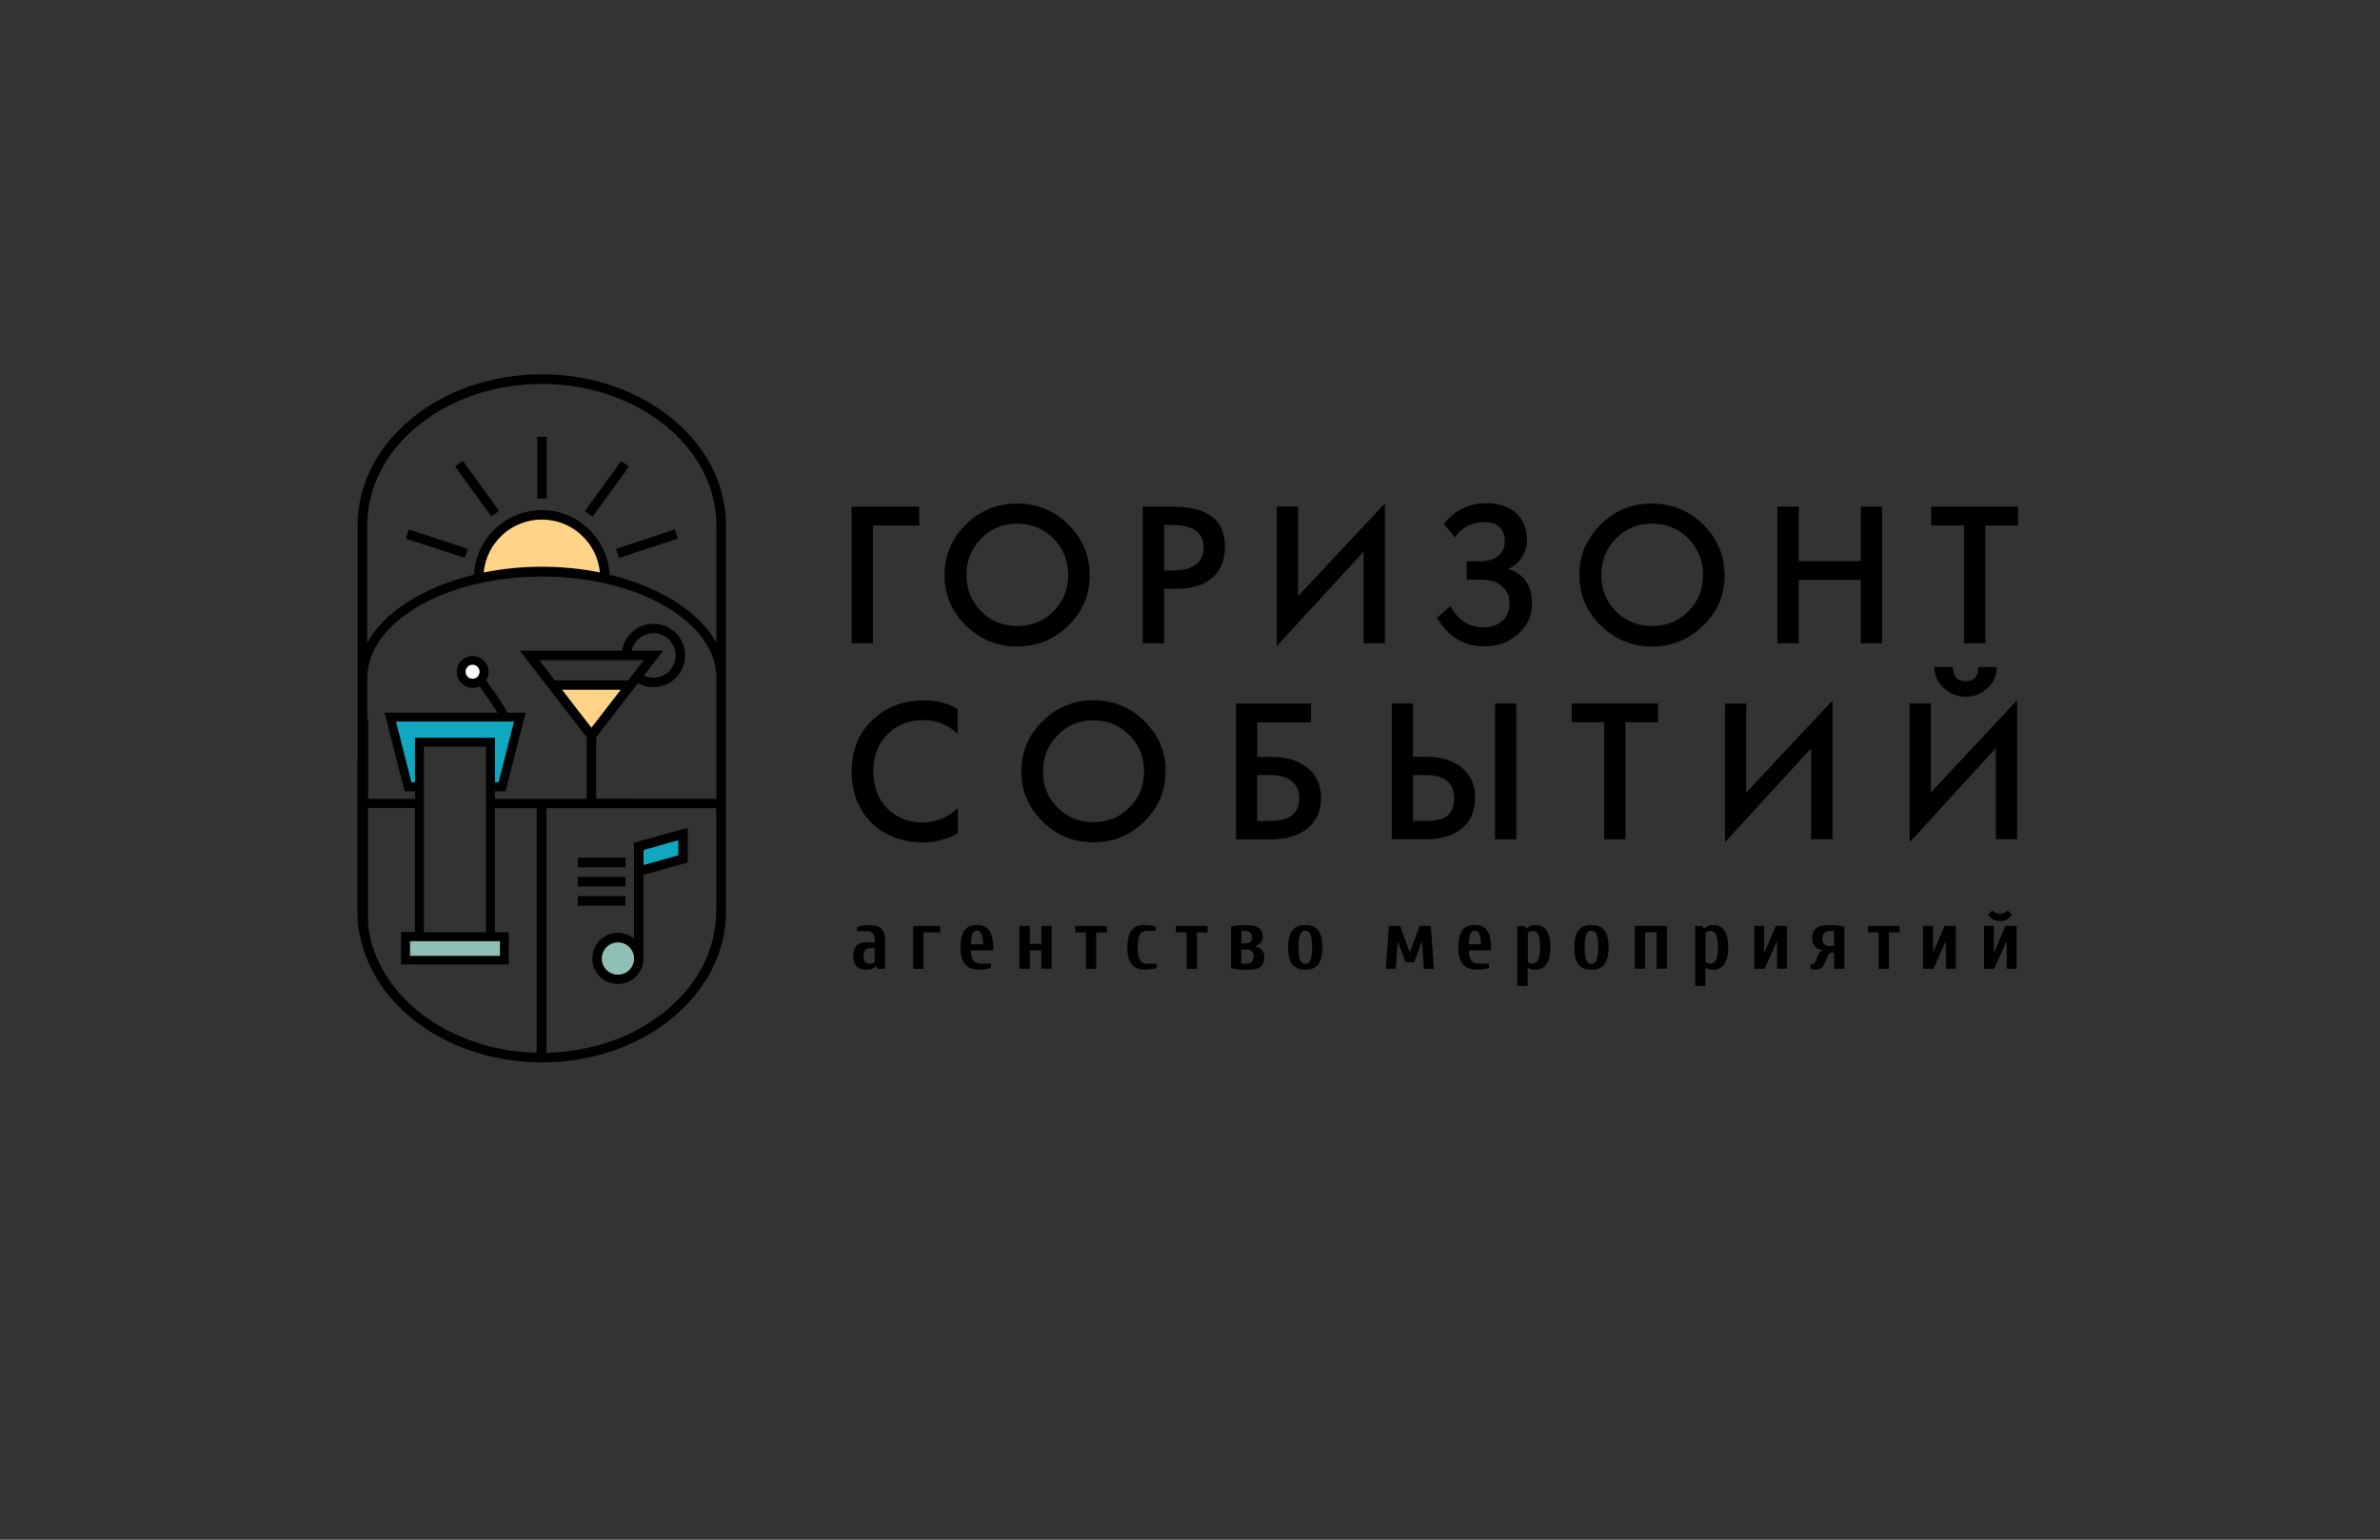 <?xml version="1.0" encoding="UTF-8"?> <svg xmlns="http://www.w3.org/2000/svg" xmlns:xlink="http://www.w3.org/1999/xlink" id="_Слой_1" viewBox="0 0 240.94 155.91"><rect x="0" y="0" width="240.94" height="155.91" fill="#333333" stroke="none"/> <defs> <style>.cls-1{fill:#fff;}.cls-2{fill:#10a8c1;}.cls-3{clip-path:url(#clippath);}.cls-4{fill:none;}.cls-5{fill:#90bfb6;}.cls-6{fill:#ffd488;}</style> <clipPath id="clippath"> <rect class="cls-4" y="162.79" width="120.47" height="156.1"></rect> </clipPath> </defs> <g class="cls-3"> <path d="M33.05,150.15c-39.76,0-72.1,27.15-72.1,60.52v61.39s0,.01,0,.02h0v34.19c-.03-.49-.1-.97-.1-1.46v61.4c0,2.07,.13,4.12,.37,6.14h-.15c.05,.48,.11,.95,.18,1.43v-1.24c.15,1.23,.42,2.44,.67,3.65h-.16l.39,1.25c.61,2.71,1.44,5.34,2.46,7.91l.3,.98h.12c4.93,11.69,14,21.73,25.76,28.88,.1,.06,.19,.12,.29,.18,1.27,.77,2.58,1.49,3.91,2.18,.41,.22,.83,.43,1.24,.64,1.26,.63,2.53,1.24,3.83,1.8,.49,.21,.99,.4,1.48,.6,2.31,.94,4.68,1.78,7.11,2.52,.69,.21,1.36,.44,2.05,.63,1.03,.28,2.09,.51,3.14,.75,1.05,.24,2.11,.48,3.18,.69,.98,.19,1.97,.35,2.97,.5,1.26,.19,2.53,.35,3.82,.49,.86,.09,1.71,.2,2.58,.26,2.04,.16,4.09,.25,6.18,.26,.12,0,.24,.02,.37,.02,.01,0,.03,0,.04,0,.02,0,.04,0,.05,0,39.76,0,72.1-27.15,72.1-60.52V210.67c0-33.37-32.35-60.52-72.1-60.52Zm-12.89,237.32v-13.07h-5.44v-49.86H31.09v98.28c-.93-.02-1.85-.06-2.77-.12-1.79-.1-3.57-.26-5.32-.48-.85-.1-1.71-.19-2.56-.32-1.21-.19-2.41-.42-3.6-.66-.66-.13-1.32-.27-1.97-.42-1.26-.29-2.52-.59-3.75-.94-.34-.1-.68-.21-1.02-.31-4.41-1.31-8.61-2.97-12.55-4.96-.15-.08-.3-.15-.45-.23-12.66-6.52-22.57-16.36-27.95-28.06-1.36-2.96-2.43-6.03-3.18-9.2-.07-.31-.14-.63-.2-.94-.27-1.27-.51-2.54-.67-3.84-.04-.3-.07-.6-.1-.9v-46.91H-16.62v49.86h-5.44v13.07H20.16Zm-33.28-13.07v-74.59H11.23v74.59H-13.12Zm114.44-8.19c0,19.51-11.95,36.75-30.11,46.95-.12,.07-.24,.12-.36,.19-1.66,.92-3.36,1.78-5.11,2.58-.4,.18-.82,.34-1.22,.51-1.5,.65-3.01,1.27-4.57,1.83-.66,.24-1.35,.43-2.02,.65-1.34,.44-2.68,.86-4.05,1.23-.91,.24-1.85,.44-2.78,.65-1.18,.27-2.35,.54-3.55,.76-1.14,.2-2.3,.35-3.46,.51-1.03,.14-2.06,.29-3.1,.39-1.34,.13-2.7,.2-4.06,.26-.7,.03-1.39,.07-2.09,.09v-98.28H101.32v41.67Zm.1-50.3v2.83c-.04,.07-.06,.14-.1,.21v1.76H54.37v-24.77l16.36-21.69c1.84,1.05,3.89,1.62,6.04,1.62,6.86,0,12.43-5.72,12.43-12.76s-5.58-12.76-12.43-12.76c-6.22,0-11.37,4.71-12.28,10.84H24.42l26.21,34.75v24.77H14.73v-3h4.14l7.83-31.6h-7.09c-.84-1.78-2.98-5.41-8.36-13.04,.59-.98,.95-2.13,.95-3.36,0-3.53-2.8-6.4-6.24-6.4s-6.24,2.87-6.24,6.4,2.8,6.4,6.24,6.4c.96,0,1.85-.24,2.66-.64,2.77,3.96,5.56,8.14,7.03,10.63H-28.56l7.83,31.6h4.1v3h-18.39v-31.91h-.3v-16.74c.01-22.44,30.68-40.7,68.36-40.7s68.36,18.27,68.36,40.72v43.84Zm-33.13-54.72c.86-4,4.33-7,8.48-7,4.79,0,8.69,4,8.69,8.92s-3.9,8.92-8.69,8.92c-1.31,0-2.55-.31-3.7-.87l7.52-9.97h-12.29Zm4.67,3.84l-6.11,8.1h-28.7l-6.11-8.1h40.91Zm-9,11.94l-11.45,15.19-11.45-15.19h22.91ZM10.31,229.8c1.08-11.9,10.87-21.25,22.75-21.25s21.67,9.35,22.75,21.25c-7.16-1.47-14.8-2.29-22.75-2.29s-15.59,.81-22.75,2.29Zm49.28,.85c-.69-14.42-12.31-25.95-26.53-25.95s-25.84,11.52-26.53,25.95c-19.65,4.82-35.07,14.83-41.83,27.28v-47.27c0-31.26,30.67-56.68,68.36-56.68s68.36,25.43,68.36,56.68v47.27c-6.76-12.45-22.18-22.46-41.83-27.28Z"></path> </g> <g> <g> <g> <path d="M93.06,53.21h-4.69v11.93h-2.16v-13.84h6.85v1.91Z"></path> <path d="M110.33,58.22c0,1.99-.72,3.69-2.16,5.11-1.44,1.42-3.17,2.13-5.2,2.13s-3.75-.71-5.19-2.12-2.16-3.12-2.16-5.11,.72-3.69,2.15-5.11,3.17-2.13,5.19-2.13,3.75,.71,5.19,2.12c1.44,1.42,2.16,3.12,2.16,5.11Zm-2.19,0c0-1.46-.5-2.69-1.49-3.69-1-1-2.22-1.51-3.67-1.51s-2.66,.5-3.65,1.51-1.49,2.24-1.49,3.69,.49,2.69,1.48,3.68c.99,1,2.21,1.49,3.66,1.49s2.68-.5,3.67-1.49c1-1,1.49-2.22,1.49-3.68Z"></path> <path d="M124.01,55.35c0,1.37-.43,2.42-1.28,3.16-.85,.74-2.05,1.11-3.6,1.11h-1.28v5.52h-2.16v-13.84h3.03c3.53,0,5.29,1.35,5.29,4.05Zm-2.16,.06c0-1.51-1.09-2.26-3.28-2.26h-.72v4.61h.85c2.1,0,3.15-.78,3.15-2.35Z"></path> <path d="M140.2,65.14h-2.16v-9.28l-8.79,9.57v-14.14h2.16v9.07l8.79-9.39v14.16Z"></path> <path d="M155.09,61.11c0,1.29-.5,2.34-1.49,3.17-.92,.78-2.02,1.17-3.3,1.17-2.09,0-3.7-.97-4.83-2.9l1.38-1.18c.75,1.44,1.86,2.15,3.34,2.15,.79,0,1.43-.22,1.91-.66,.48-.44,.72-1.02,.72-1.75s-.26-1.33-.78-1.77c-.52-.44-1.23-.65-2.11-.65h-1.45v-1.86h1.42c.7,0,1.27-.17,1.71-.5,.48-.37,.73-.88,.73-1.51,0-1.3-.72-1.95-2.15-1.95-.55,0-1.08,.13-1.59,.38-.56,.28-.99,.67-1.31,1.17l-1.12-1.36c1.11-1.4,2.53-2.11,4.26-2.11,1.25,0,2.25,.32,2.99,.95,.77,.66,1.16,1.58,1.16,2.76,0,.66-.17,1.26-.51,1.78s-.79,.91-1.37,1.16c1.6,.53,2.4,1.71,2.4,3.52Z"></path> <path d="M174.6,58.22c0,1.99-.72,3.69-2.16,5.11-1.44,1.42-3.17,2.13-5.2,2.13s-3.75-.71-5.19-2.12c-1.44-1.42-2.16-3.12-2.16-5.11s.72-3.69,2.15-5.11c1.43-1.42,3.16-2.13,5.19-2.13s3.75,.71,5.19,2.12c1.44,1.42,2.16,3.12,2.16,5.11Zm-2.19,0c0-1.46-.5-2.69-1.49-3.69s-2.22-1.51-3.67-1.51-2.66,.5-3.65,1.51c-.99,1-1.49,2.24-1.49,3.69s.49,2.69,1.48,3.68c.99,1,2.21,1.49,3.66,1.49s2.68-.5,3.67-1.49,1.49-2.22,1.49-3.68Z"></path> <path d="M190.54,65.14h-2.16v-6.43h-6.28v6.43h-2.16v-13.84h2.16v5.51h6.28v-5.51h2.16v13.84Z"></path> <path d="M204.31,53.21h-3.32v11.93h-2.16v-11.93h-3.32v-1.91h8.8v1.91Z"></path> <path d="M96.97,84.4c-1.2,.6-2.34,.9-3.41,.9-2.21,0-3.98-.66-5.33-1.99-1.34-1.32-2.01-3.06-2.01-5.2s.7-3.86,2.1-5.2c1.38-1.32,3.13-1.99,5.25-1.99,1.29,0,2.41,.29,3.38,.87v2.54c-.94-.94-2.11-1.41-3.53-1.41s-2.61,.47-3.54,1.4c-.98,.97-1.47,2.23-1.47,3.78s.49,2.86,1.46,3.81c.93,.91,2.11,1.37,3.55,1.37,1.32,0,2.5-.48,3.54-1.44v2.55Z"></path> <path d="M117.99,78.11c0,1.97-.71,3.66-2.14,5.07-1.43,1.41-3.15,2.11-5.16,2.11s-3.72-.7-5.15-2.11-2.14-3.1-2.14-5.08,.71-3.66,2.14-5.07,3.14-2.12,5.16-2.12,3.73,.7,5.16,2.11c1.43,1.41,2.15,3.1,2.15,5.08Zm-2.17,0c0-1.45-.49-2.67-1.48-3.67-.99-1-2.2-1.5-3.65-1.5s-2.64,.5-3.62,1.5-1.48,2.22-1.48,3.67,.49,2.67,1.47,3.66c.98,.99,2.19,1.48,3.63,1.48s2.66-.49,3.65-1.48c.99-.99,1.48-2.21,1.48-3.66Z"></path> <path d="M133.74,80.81c0,1.38-.51,2.45-1.52,3.19-.9,.66-2.08,.99-3.52,.99h-3.57v-13.75h7.59v1.9h-5.44v3.5h1.42c1.44,0,2.61,.33,3.52,1,1.02,.75,1.52,1.81,1.52,3.18Zm-2.21,0c0-.76-.27-1.34-.82-1.75-.51-.39-1.21-.58-2.11-.58h-1.33v4.65h1.33c1.95,0,2.93-.77,2.93-2.32Z"></path> <path d="M147.86,77.63c-.89-.66-2.05-1-3.48-1h-1.34v-5.4h-2.15v13.75h3.48c1.44,0,2.6-.33,3.48-.99,.99-.74,1.48-1.8,1.48-3.19s-.49-2.44-1.48-3.18Zm-1.36,4.99c-.45,.34-1.18,.51-2.19,.51h-1.27v-4.65h1.27c1.93,0,2.9,.78,2.9,2.33,0,.84-.24,1.45-.71,1.81Z"></path> <rect x="151.35" y="71.23" width="2.15" height="13.75"></rect> <path d="M167.86,73.13h-3.3v11.85h-2.15v-11.85h-3.3v-1.9h8.74v1.9Z"></path> <path d="M185.51,84.98h-2.15v-9.21l-8.73,9.51v-14.04h2.15v9.01l8.73-9.32v14.06Z"></path> <path d="M204.2,84.98h-2.15v-9.23l-8.73,9.54v-14.06h2.15v9.01l8.73-9.34v14.08Zm-2.05-17.44c0,.84-.31,1.56-.94,2.14-.63,.58-1.36,.87-2.21,.87s-1.58-.29-2.2-.86c-.65-.59-.97-1.31-.97-2.15h1.88c0,.96,.43,1.44,1.29,1.44s1.27-.48,1.27-1.44h1.88Z"></path> </g> <g> <path d="M87.72,98.18c-.19,0-.36-.02-.52-.06-.16-.04-.3-.11-.42-.21-.12-.1-.22-.25-.29-.43-.07-.18-.11-.41-.11-.69s.04-.51,.11-.69c.07-.18,.17-.32,.3-.43s.28-.18,.45-.21c.17-.04,.36-.06,.57-.06,.13,0,.26,0,.39,.03,.12,.02,.24,.04,.35,.06v-.35c0-.35-.08-.58-.24-.69-.16-.12-.38-.17-.67-.17h-.87v-.43c.13-.05,.3-.09,.49-.12,.19-.04,.38-.05,.55-.05,.3,0,.55,.02,.77,.06,.22,.04,.4,.11,.56,.22,.15,.11,.26,.26,.34,.45,.08,.19,.11,.44,.11,.74v2.95h-.74l-.13-.26h-.04c-.09,.09-.21,.17-.36,.24-.15,.07-.35,.11-.59,.11Zm.82-2.17h-.48c-.08,0-.15,.01-.23,.04s-.15,.07-.21,.13c-.06,.06-.11,.14-.15,.24-.04,.1-.06,.23-.06,.38s.02,.28,.06,.38c.04,.1,.09,.18,.15,.24,.06,.06,.13,.1,.21,.13s.15,.04,.23,.04c.11,0,.21-.02,.29-.05,.08-.04,.14-.08,.19-.12v-1.39Z"></path> <path d="M95.18,93.76v.65h-1.69v3.69h-1.04v-4.34h2.73Z"></path> <path d="M100.56,96.23h-2.26c0,.5,.09,.85,.26,1.05,.18,.2,.45,.3,.82,.3h.95v.43c-.13,.05-.3,.09-.5,.12-.2,.03-.41,.05-.63,.05-.34,0-.63-.04-.87-.12s-.45-.21-.61-.39-.28-.41-.36-.7-.12-.63-.12-1.05,.04-.76,.11-1.05c.08-.29,.18-.52,.32-.7s.31-.31,.52-.39,.44-.12,.7-.12,.49,.04,.7,.12,.38,.21,.52,.39c.14,.18,.25,.41,.32,.7s.11,.63,.11,1.05v.3Zm-1.04-.61c0-.28-.02-.51-.05-.69-.03-.18-.07-.32-.13-.43s-.12-.18-.19-.21c-.08-.04-.16-.06-.24-.06s-.17,.02-.24,.06c-.08,.04-.14,.11-.19,.21s-.09,.25-.13,.43c-.03,.18-.05,.41-.05,.69h1.21Z"></path> <path d="M104.25,98.09h-1.04v-4.34h1.04v1.82h1.17v-1.82h1.04v4.34h-1.04v-1.86h-1.17v1.86Z"></path> <path d="M112.05,93.76v.65h-1.08v3.69h-1.04v-3.69h-1.08v-.65h3.21Z"></path> <path d="M116.04,94.28c-.13,0-.25,.02-.36,.07s-.2,.14-.27,.26c-.08,.13-.14,.29-.18,.51-.04,.21-.06,.48-.06,.81s.02,.59,.07,.81c.04,.21,.11,.38,.19,.51,.08,.13,.18,.21,.3,.26s.25,.07,.4,.07h.95v.43c-.13,.05-.3,.09-.5,.12-.2,.03-.41,.05-.63,.05-.31,0-.57-.04-.8-.12-.23-.08-.42-.21-.57-.39s-.27-.41-.34-.7c-.08-.29-.11-.63-.11-1.05s.04-.76,.11-1.05c.08-.29,.19-.52,.33-.7s.33-.31,.54-.39c.21-.08,.46-.12,.75-.12,.22,0,.43,.02,.63,.05s.37,.08,.5,.12v.43h-.95Z"></path> <path d="M122.25,93.76v.65h-1.08v3.69h-1.04v-3.69h-1.08v-.65h3.21Z"></path> <path d="M124.63,93.84c.22-.06,.44-.11,.67-.13,.23-.03,.5-.04,.8-.04,.28,0,.53,.02,.75,.06,.21,.04,.39,.1,.54,.2,.15,.09,.26,.22,.33,.37s.11,.35,.11,.59c0,.14-.02,.26-.07,.36-.04,.1-.1,.19-.17,.26-.07,.07-.14,.13-.23,.17-.08,.04-.16,.08-.23,.11v.04c.1,.03,.2,.07,.3,.12,.1,.05,.19,.12,.28,.21,.08,.09,.15,.19,.21,.31s.08,.26,.08,.43c0,.26-.04,.47-.11,.64-.08,.17-.19,.3-.34,.4-.15,.1-.34,.17-.57,.2-.23,.04-.49,.06-.79,.06-.35,0-.64-.01-.88-.04s-.47-.07-.69-.14v-4.16Zm1.04,.43v1.26h.43c.08,0,.16-.01,.24-.03s.15-.06,.21-.11,.11-.11,.15-.19,.06-.17,.06-.28c0-.12-.02-.22-.06-.3s-.09-.15-.15-.2c-.06-.05-.13-.09-.21-.11s-.15-.03-.23-.03h-.43Zm.52,3.3c.1,0,.19-.01,.28-.04s.17-.06,.23-.12,.12-.13,.16-.23c.04-.1,.06-.21,.06-.35,0-.26-.07-.44-.22-.54s-.32-.15-.52-.15h-.52v1.43h.52Z"></path> <path d="M132.14,93.67c.28,0,.53,.04,.75,.12,.21,.08,.39,.21,.54,.39,.15,.18,.26,.41,.33,.7,.08,.29,.11,.63,.11,1.05s-.04,.76-.11,1.05c-.08,.29-.19,.52-.33,.7-.15,.18-.33,.31-.54,.39-.21,.08-.46,.12-.75,.12s-.53-.04-.75-.12c-.21-.08-.39-.21-.54-.39s-.26-.41-.33-.7c-.08-.29-.11-.63-.11-1.05s.04-.76,.11-1.05c.08-.29,.19-.52,.33-.7s.33-.31,.54-.39c.21-.08,.46-.12,.75-.12Zm0,.56c-.1,0-.19,.03-.27,.07-.08,.05-.16,.14-.22,.26s-.11,.3-.15,.52c-.03,.22-.05,.5-.05,.83s.02,.61,.05,.83c.04,.22,.08,.39,.15,.52s.14,.22,.22,.27c.08,.05,.17,.07,.27,.07s.19-.02,.27-.07,.16-.14,.22-.27,.11-.3,.15-.52c.03-.22,.05-.5,.05-.83s-.02-.61-.05-.83c-.04-.22-.08-.39-.15-.52s-.14-.22-.22-.26-.18-.07-.27-.07Z"></path> <path d="M142.29,97.44l-.77-2.08h-.03l-.19,2.73h-1l.3-4.34h1.13l.98,2.65h.03l.98-2.65h1.13l.3,4.34h-1l-.19-2.73h-.03l-.77,2.08h-.87Z"></path> <path d="M150.96,96.23h-2.26c0,.5,.09,.85,.26,1.05s.45,.3,.82,.3h.95v.43c-.13,.05-.3,.09-.5,.12-.2,.03-.41,.05-.63,.05-.34,0-.63-.04-.87-.12-.25-.08-.45-.21-.61-.39s-.28-.41-.36-.7-.12-.63-.12-1.05,.04-.76,.11-1.05,.18-.52,.32-.7,.31-.31,.52-.39,.44-.12,.7-.12,.49,.04,.7,.12,.38,.21,.52,.39c.14,.18,.25,.41,.32,.7s.11,.63,.11,1.05v.3Zm-1.04-.61c0-.28-.02-.51-.05-.69-.03-.18-.07-.32-.13-.43s-.12-.18-.19-.21c-.08-.04-.16-.06-.24-.06s-.17,.02-.24,.06c-.08,.04-.14,.11-.19,.21s-.09,.25-.13,.43c-.03,.18-.05,.41-.05,.69h1.21Z"></path> <path d="M155.48,93.67c.21,0,.41,.04,.59,.12s.34,.21,.47,.39,.23,.41,.3,.7c.07,.29,.11,.63,.11,1.05s-.04,.76-.11,1.05c-.07,.29-.18,.52-.31,.7-.14,.18-.3,.31-.49,.39-.19,.08-.41,.12-.65,.12-.15,0-.29-.02-.41-.06-.12-.04-.23-.09-.33-.16v1.86h-1.04v-6.07h.74l.13,.26h.04c.09-.09,.21-.17,.36-.24,.15-.07,.35-.11,.59-.11Zm-.82,3.73s.11,.09,.19,.12,.18,.05,.29,.05,.21-.03,.31-.07c.1-.05,.18-.14,.25-.26,.07-.12,.12-.29,.16-.51,.04-.21,.06-.48,.06-.81s-.02-.59-.06-.81c-.04-.21-.1-.38-.16-.51-.07-.12-.15-.21-.25-.26-.1-.05-.2-.07-.31-.07s-.2,.02-.27,.05c-.07,.03-.14,.08-.2,.12v2.95Z"></path> <path d="M161.11,93.67c.28,0,.53,.04,.75,.12,.21,.08,.4,.21,.54,.39s.26,.41,.33,.7,.11,.63,.11,1.05-.04,.76-.11,1.05-.19,.52-.33,.7-.33,.31-.54,.39c-.21,.08-.46,.12-.75,.12s-.53-.04-.75-.12c-.21-.08-.4-.21-.54-.39s-.26-.41-.33-.7-.11-.63-.11-1.05,.04-.76,.11-1.05,.19-.52,.33-.7,.33-.31,.54-.39c.21-.08,.46-.12,.75-.12Zm0,.56c-.1,0-.19,.03-.27,.07s-.16,.14-.22,.26-.11,.3-.15,.52c-.04,.22-.05,.5-.05,.83s.02,.61,.05,.83c.03,.22,.08,.39,.15,.52s.14,.22,.22,.27,.18,.07,.27,.07,.19-.02,.27-.07,.16-.14,.22-.27,.11-.3,.15-.52c.04-.22,.05-.5,.05-.83s-.02-.61-.05-.83c-.03-.22-.08-.39-.15-.52s-.14-.22-.22-.26-.18-.07-.27-.07Z"></path> <path d="M166.54,98.09h-1.04v-4.34h3.25v4.34h-1.04v-3.69h-1.17v3.69Z"></path> <path d="M173.48,93.67c.21,0,.41,.04,.59,.12s.34,.21,.47,.39,.23,.41,.3,.7c.07,.29,.11,.63,.11,1.05s-.04,.76-.11,1.05c-.07,.29-.18,.52-.31,.7-.14,.18-.3,.31-.49,.39-.19,.08-.41,.12-.65,.12-.15,0-.29-.02-.41-.06-.12-.04-.23-.09-.33-.16v1.86h-1.04v-6.07h.74l.13,.26h.04c.09-.09,.21-.17,.36-.24,.15-.07,.35-.11,.59-.11Zm-.82,3.73s.11,.09,.19,.12,.18,.05,.29,.05,.21-.03,.31-.07c.1-.05,.18-.14,.25-.26,.07-.12,.12-.29,.16-.51,.04-.21,.06-.48,.06-.81s-.02-.59-.06-.81c-.04-.21-.1-.38-.16-.51-.07-.12-.15-.21-.25-.26-.1-.05-.2-.07-.31-.07s-.2,.02-.27,.05c-.07,.03-.14,.08-.2,.12v2.95Z"></path> <path d="M179.9,95.36h-.04l-1.22,2.73h-1.04v-4.34h1v2.65h.04l1.13-2.65h1.13v4.34h-1v-2.73Z"></path> <path d="M184.55,96.21c-.14,0-.28-.03-.41-.09s-.25-.13-.35-.22c-.1-.1-.18-.21-.24-.36-.06-.14-.09-.3-.09-.49,0-.28,.04-.52,.13-.69,.08-.18,.2-.32,.35-.42,.15-.1,.33-.18,.55-.21,.21-.04,.45-.06,.71-.06,.33,0,.61,.01,.84,.04s.46,.07,.68,.13v4.25h-1.04v-1.65h-.17c-.22,0-.38,.13-.49,.39l-.26,.65c-.09,.22-.2,.39-.34,.51-.14,.12-.33,.18-.57,.18-.15,0-.28-.02-.4-.04-.06-.01-.12-.03-.16-.04v-.43c.15,0,.26-.03,.33-.08s.12-.11,.15-.18l.22-.56c.08-.2,.16-.34,.24-.42,.09-.08,.2-.14,.33-.17v-.04Zm.64-1.93c-.09,0-.17,.01-.26,.03-.08,.02-.16,.07-.22,.13-.06,.06-.12,.14-.16,.24-.04,.1-.06,.23-.06,.38,0,.14,.02,.26,.06,.35,.04,.1,.09,.17,.16,.23,.06,.06,.14,.1,.22,.12,.08,.02,.17,.03,.26,.03h.48v-1.52h-.48Z"></path> <path d="M192.3,93.76v.65h-1.08v3.69h-1.04v-3.69h-1.08v-.65h3.21Z"></path> <path d="M196.99,95.36h-.04l-1.22,2.73h-1.04v-4.34h1v2.65h.04l1.13-2.65h1.13v4.34h-1v-2.73Z"></path> <path d="M203.15,95.36h-.04l-1.22,2.73h-1.04v-4.34h1v2.65h.04l1.13-2.65h1.13v4.34h-1v-2.73Zm-.69-2.82c.17,0,.33-.04,.46-.11s.24-.15,.33-.24l.43,.43c-.13,.2-.3,.35-.49,.47-.2,.12-.44,.18-.72,.18s-.52-.06-.72-.18c-.2-.12-.36-.28-.49-.47l.43-.43c.09,.09,.2,.17,.33,.24s.28,.11,.46,.11Z"></path> </g> </g> <g> <g> <path d="M36.29,93.93c.04,.31,.17,.93,.23,1.23h0s-.02-.08,0,0c.19,.67,.37,1.35,.64,1.99l.11,.25h0c1.27,2.95,3.62,5.47,6.66,7.28,.03,.02,.05,.03,.08,.05,.33,.19,.67,.37,1.01,.55,.11,.05,.21,.11,.32,.16,.33,.16,.65,.31,.99,.45,.13,.05,.26,.1,.38,.15,.6,.24,1.21,.45,1.84,.63,.18,.05,.35,.11,.53,.16,.27,.07,.54,.13,.81,.19,.27,.06,.54,.12,.82,.17,.25,.05,.51,.09,.77,.13,.33,.05,.65,.09,.99,.12,.22,.02,.44,.05,.67,.07,.53,.04,1.06,.06,1.6,.07,.03,0,.06,0,.09,0,0,0,0,0,.01,0,0,0,0,0,.01,0,10.28,0,18.64-6.84,18.64-15.25V53.15c0-8.41-8.36-15.25-18.64-15.25s-18.64,6.84-18.64,15.25v15.47s0,0,0,0h0v8.61c0-.12-.03-.24-.03-.37v15.47c0,.52,.03,1.04,.1,1.55m15.23,3.81v-3.29h-1.41v-12.56h4.23v24.76c-.24,0-.48-.02-.72-.03-.46-.03-.92-.07-1.37-.12-.22-.03-.44-.05-.66-.08-.31-.05-.62-.11-.93-.17-.17-.03-.34-.07-.51-.11-.33-.07-.65-.15-.97-.24-.09-.02-.18-.05-.26-.08-1.14-.33-2.23-.75-3.24-1.25-.04-.02-.08-.04-.12-.06-3.27-1.64-5.83-4.12-7.22-7.07-.35-.74-.63-1.52-.82-2.32-.02-.08-.03-.16-.05-.24-.07-.32-.13-.64-.17-.97-.01-.08-.02-.15-.03-.23v-11.82h4.75v12.56h-1.41v3.29h10.91Zm-8.6-3.29v-18.79h6.29v18.79h-6.29Zm29.58-2.06c0,4.92-3.09,9.26-7.78,11.83-.03,.02-.06,.03-.09,.05-.43,.23-.87,.45-1.32,.65-.1,.05-.21,.08-.31,.13-.39,.16-.78,.32-1.18,.46-.17,.06-.35,.11-.52,.16-.35,.11-.69,.22-1.05,.31-.24,.06-.48,.11-.72,.16-.3,.07-.61,.14-.92,.19-.29,.05-.59,.09-.89,.13-.27,.04-.53,.07-.8,.1-.35,.03-.7,.05-1.05,.07-.18,0-.36,.02-.54,.02v-24.76h17.19v10.5Zm.03-12.67v.71s0-.02,0,0v.51s-12.16-.01-12.16-.01v-6.24l4.23-5.47c.47,.27,1.01,.41,1.56,.41,1.77,0,3.21-1.44,3.21-3.21s-1.44-3.21-3.21-3.21c-1.61,0-2.94,1.19-3.17,2.73h-10.36l6.77,8.76v6.24h-9.28v-.76h1.07l2.02-7.96h-1.83c-.22-.45-.77-1.36-2.16-3.28,.15-.25,.25-.54,.25-.85,0-.89-.72-1.61-1.61-1.61s-1.61,.72-1.61,1.61,.72,1.61,1.61,1.61c.25,0,.48-.06,.69-.16,.72,1,1.44,2.05,1.82,2.68h-11.42l2.02,7.96h1.06v.76h-4.75v-8.04h-.08v-4.22c0-5.65,7.93-10.25,17.67-10.25s17.67,4.6,17.67,10.26v11.04Zm-8.56-13.79c.22-1.01,1.12-1.76,2.19-1.76,1.24,0,2.25,1.01,2.25,2.25s-1.01,2.25-2.25,2.25c-.34,0-.66-.08-.96-.22l1.94-2.51h-3.18Zm1.21,.97l-1.58,2.04h-7.42l-1.58-2.04h10.57Zm-2.33,3.01l-2.96,3.83-2.96-3.83h5.92Zm-13.87-11.88c.28-3,2.81-5.35,5.88-5.35s5.6,2.36,5.88,5.35c-1.85-.37-3.83-.58-5.88-.58s-4.03,.2-5.88,.58Zm12.74,.22c-.18-3.63-3.18-6.54-6.86-6.54s-6.68,2.9-6.86,6.54c-5.08,1.22-9.07,3.74-10.81,6.87v-11.91c0-7.87,7.93-14.28,17.67-14.28s17.67,6.41,17.67,14.28v11.91c-1.75-3.14-5.73-5.66-10.81-6.87Z"></path> <rect x="54.39" y="44.23" width=".97" height="6.26"></rect> <rect x="58.3" y="49.01" width="6.26" height=".97" transform="translate(-14.67 70.25) rotate(-54.11)"></rect> <rect x="62.36" y="54.57" width="6.26" height=".97" transform="translate(-13.92 23.22) rotate(-18.21)"></rect> <rect x="47.81" y="46.36" width=".97" height="6.26" transform="translate(-19.84 37.7) rotate(-35.89)"></rect> <rect x="43.74" y="51.92" width=".97" height="6.26" transform="translate(-21.9 79.84) rotate(-71.77)"></rect> <path d="M59.96,97.05c0,1.43,1.16,2.59,2.59,2.59s2.59-1.16,2.59-2.59v-8.46l4.48-1.26v-3.52l-5.44,1.53v9.7c-.45-.36-1.01-.59-1.63-.59-1.43,0-2.59,1.16-2.59,2.59Zm5.19-10.98l3.51-.99v1.51l-3.51,.99v-1.51Zm-.97,10.98c0,.9-.73,1.63-1.63,1.63s-1.63-.73-1.63-1.63,.73-1.63,1.63-1.63,1.63,.73,1.63,1.63Z"></path> <rect x="58.49" y="86.85" width="4.83" height=".97"></rect> <rect x="58.49" y="88.79" width="4.83" height=".97"></rect> <rect x="58.49" y="90.74" width="4.83" height=".97"></rect> </g> <path class="cls-1" d="M47.13,68.02c0-.39,.32-.71,.71-.71s.71,.32,.71,.71-.32,.71-.71,.71-.71-.32-.71-.71Z"></path> <polygon class="cls-2" points="41.65 79.21 40.09 73.06 52.04 73.06 50.48 79.21 50.11 79.21 50.11 74.7 42.01 74.7 42.01 79.21 41.65 79.21"></polygon> <polygon class="cls-5" points="50.61 95.3 50.61 96.79 41.51 96.79 41.51 95.3 42.01 95.3 50.11 95.3 50.61 95.3"></polygon> <polygon class="cls-2" points="68.66 85.09 65.15 86.08 65.15 86.34 65.15 87.59 68.66 86.6 68.66 85.09"></polygon> <path class="cls-5" d="M62.56,95.43c-.9,0-1.63,.73-1.63,1.63s.73,1.63,1.63,1.63,1.63-.73,1.63-1.63-.73-1.63-1.63-1.63Z"></path> <path class="cls-6" d="M54.85,52.61c-3.07,0-5.6,2.36-5.88,5.35,1.85-.37,3.83-.58,5.88-.58s4.03,.2,5.88,.58c-.28-3-2.81-5.35-5.88-5.35Z"></path> <polygon class="cls-6" points="59.87 73.68 62.83 69.85 56.91 69.85 59.87 73.68"></polygon> </g> </g> </svg> 
